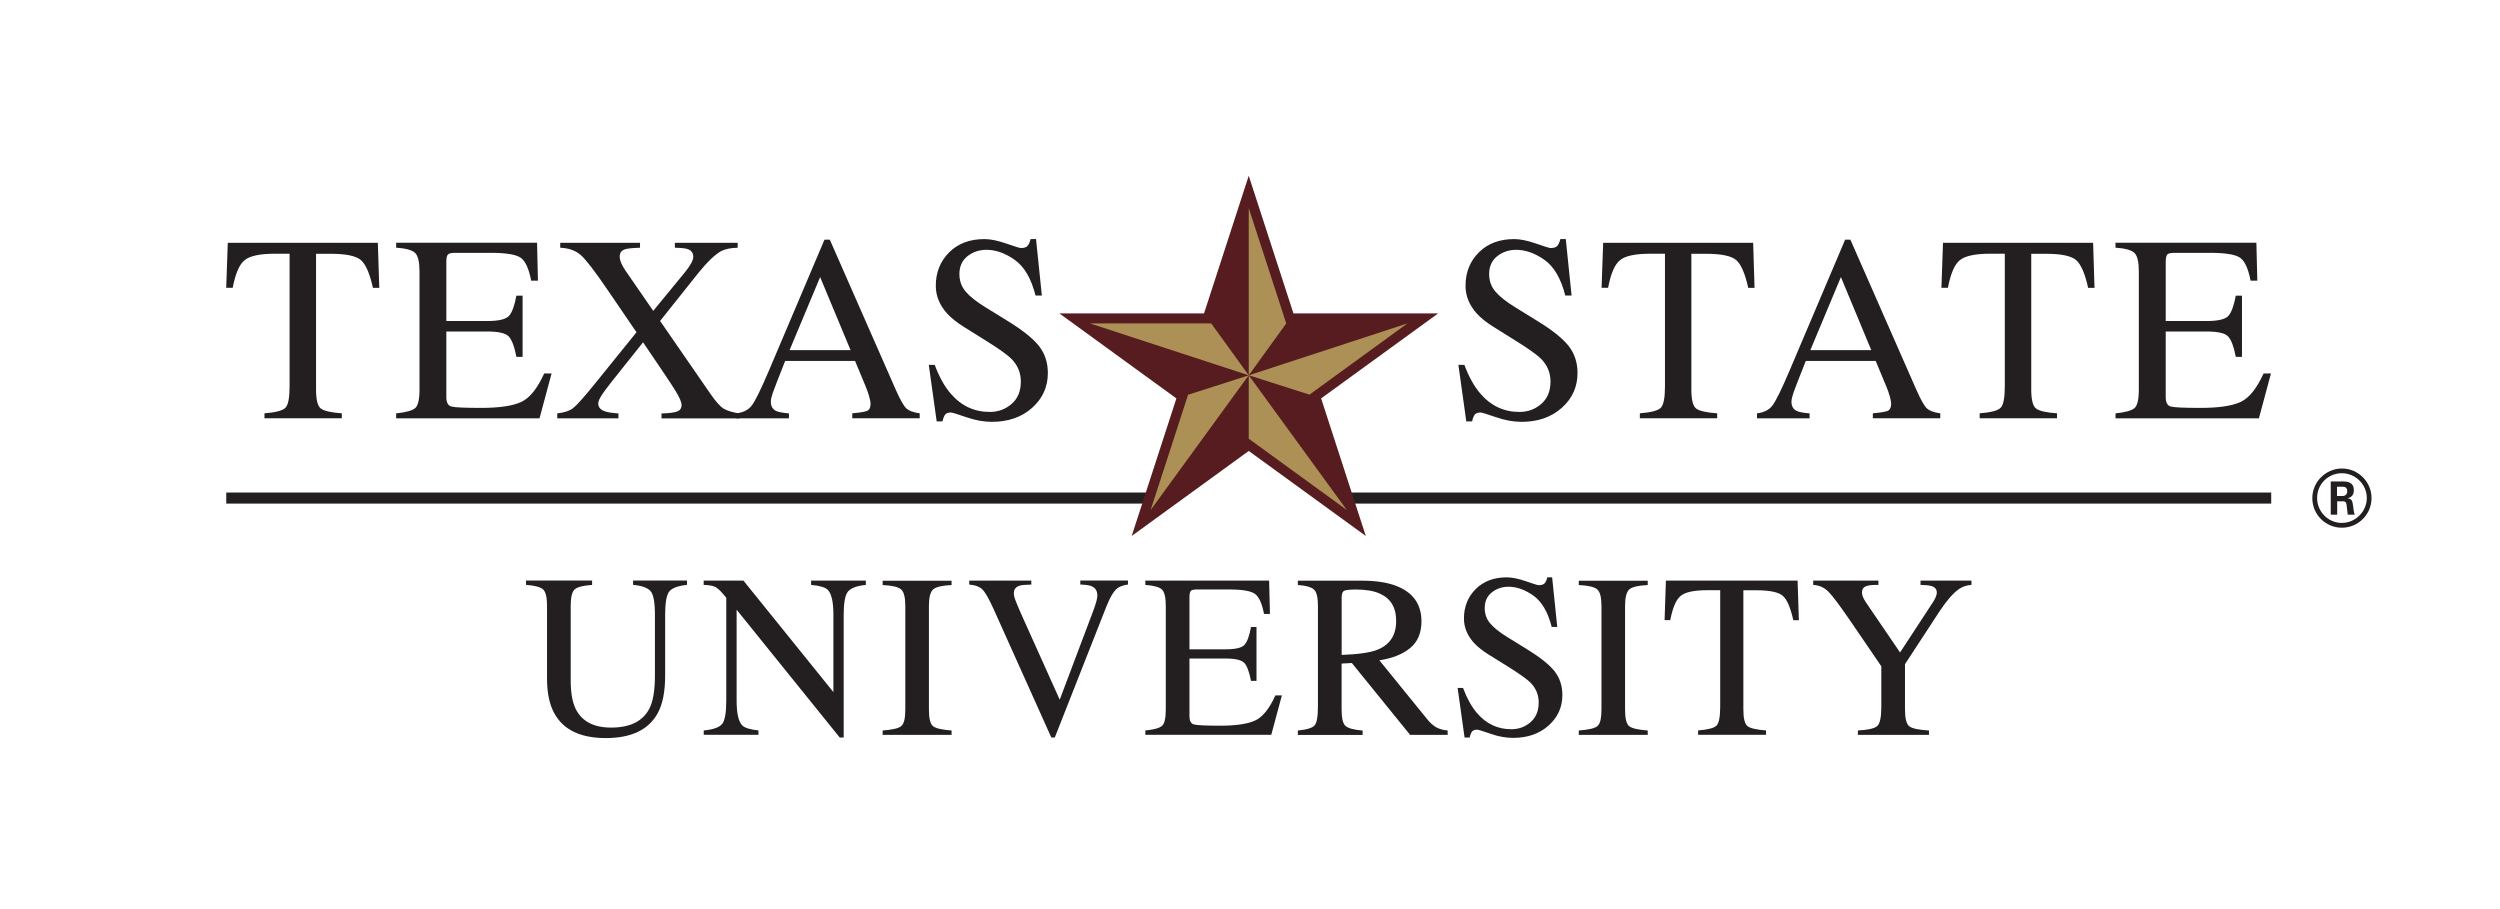 <?xml version="1.0" encoding="UTF-8"?>
<svg id="Maroon" xmlns="http://www.w3.org/2000/svg" version="1.1" viewBox="0 0 396 144">
  <!-- Generator: Adobe Illustrator 29.2.1, SVG Export Plug-In . SVG Version: 2.1.0 Build 116)  -->
  <defs>
    <style>
      .st0 {
        fill: #231f20;
      }

      .st1 {
        fill: #571c1f;
      }

      .st2 {
        fill: #ac9055;
      }
    </style>
  </defs>
  <polygon class="st0" points="35.84 78.02 35.84 79.77 181.28 79.77 181.84 78.02 35.84 78.02"/>
  <polygon class="st0" points="359.76 78.02 359.76 79.77 214.33 79.77 213.76 78.02 359.76 78.02"/>
  <path class="st0" d="M375.65,78.9c0,2.58-2.11,4.69-4.69,4.69s-4.69-2.08-4.69-4.69,2.18-4.69,4.69-4.69,4.69,2.04,4.69,4.69ZM367.03,78.88c0,2.18,1.76,3.95,3.92,3.95s3.95-1.8,3.95-3.95-1.79-3.92-3.95-3.92-3.92,1.71-3.92,3.92ZM369.2,76.26h1.81c.62,0,1.84,0,1.84,1.39,0,.97-.62,1.16-.99,1.29.72.05.77.52.87,1.19.05.42.12,1.14.27,1.39h-1.12c-.03-.25-.2-1.59-.2-1.66-.07-.3-.17-.45-.55-.45h-.92v2.11h-1.02v-5.26ZM370.19,78.57h.82c.67,0,.79-.47.79-.75,0-.72-.5-.72-.77-.72h-.85v1.46Z"/>
  <g>
    <path class="st0" d="M93.79,91.97v.68c-1.42.1-2.34.33-2.76.71-.42.38-.63,1.25-.63,2.6v11.81c0,1.94.26,3.45.79,4.53.99,1.97,2.85,2.95,5.61,2.95,3.02,0,5.04-1.01,6.07-3.03.58-1.13.87-2.87.87-5.23v-9.61c0-2.01-.24-3.27-.72-3.78-.48-.51-1.39-.83-2.74-.96v-.68h8.54v.68c-1.43.16-2.36.5-2.8,1.04-.44.53-.66,1.77-.66,3.7v9.61c0,2.55-.39,4.54-1.17,5.97-1.44,2.63-4.18,3.95-8.22,3.95s-6.71-1.3-8.15-3.89c-.78-1.4-1.17-3.23-1.17-5.52v-11.54c0-1.35-.21-2.21-.62-2.59-.41-.38-1.32-.62-2.71-.73v-.68h10.47Z"/>
    <path class="st0" d="M111.45,115.71c1.53-.15,2.5-.5,2.94-1.04.43-.54.65-1.77.65-3.72v-16.27l-.5-.59c-.54-.64-1-1.03-1.38-1.18-.38-.15-.95-.24-1.7-.26v-.68h6.3l14.25,17.66v-12.27c0-2.02-.3-3.33-.9-3.94-.4-.39-1.27-.65-2.63-.77v-.68h8.67v.68c-1.41.14-2.34.49-2.81,1.03-.47.54-.7,1.78-.7,3.71v19.43h-.63l-16.33-20.24v14.37c0,2.02.29,3.33.88,3.94.38.4,1.24.67,2.58.81v.69h-8.67v-.69Z"/>
    <path class="st0" d="M139.81,115.71c1.5-.11,2.48-.33,2.92-.67.45-.34.67-1.22.67-2.64v-16.42c0-1.36-.22-2.23-.67-2.62-.44-.39-1.42-.62-2.92-.69v-.68h10.92v.68c-1.5.07-2.47.3-2.92.69-.44.39-.67,1.27-.67,2.62v16.42c0,1.42.22,2.3.67,2.64.45.34,1.42.56,2.92.67v.69h-10.92v-.69Z"/>
    <path class="st0" d="M163.36,91.97v.63c-.92.01-1.55.07-1.89.18-.59.2-.88.59-.88,1.19,0,.31.1.73.32,1.28.21.55.6,1.46,1.17,2.73l5.78,12.85,5.25-13.91c.23-.62.41-1.14.53-1.56.12-.43.18-.78.18-1.04,0-.72-.31-1.21-.92-1.47-.36-.15-.96-.23-1.78-.26v-.63h7.55v.63c-.78.11-1.36.32-1.73.63-.56.47-1.12,1.41-1.68,2.83l-8.18,20.77h-.55l-9.12-20.29c-.77-1.72-1.39-2.79-1.85-3.21-.46-.42-1.14-.66-2.03-.72v-.63h9.83Z"/>
    <path class="st0" d="M181.42,115.71c1.36-.14,2.24-.38,2.64-.73.4-.34.6-1.2.6-2.59v-16.42c0-1.31-.2-2.17-.59-2.57-.4-.4-1.28-.65-2.65-.75v-.68h19.61l.13,5.28h-.94c-.31-1.63-.78-2.68-1.41-3.16-.62-.48-2.02-.72-4.18-.72h-5.03c-.54,0-.88.09-1,.26-.13.18-.19.5-.19.98v8.24h5.7c1.58,0,2.58-.23,3.01-.7.43-.46.78-1.41,1.04-2.83h.87v8.53h-.87c-.28-1.43-.63-2.38-1.06-2.84-.43-.46-1.43-.7-2.99-.7h-5.7v9.14c0,.73.23,1.17.7,1.3.46.13,1.85.2,4.16.2,2.5,0,4.35-.27,5.54-.82,1.19-.55,2.26-1.87,3.21-3.98h1.03l-1.68,6.24h-19.95v-.69Z"/>
    <path class="st0" d="M205.59,115.71c1.42-.13,2.3-.41,2.65-.82.35-.42.52-1.39.52-2.93v-15.99c0-1.3-.19-2.15-.59-2.55-.39-.4-1.25-.66-2.59-.76v-.68h10.22c2.13,0,3.9.27,5.32.81,2.69,1.02,4.04,2.9,4.04,5.63,0,1.84-.6,3.25-1.79,4.23s-2.82,1.63-4.88,1.94l7.61,9.37c.47.57.94.99,1.41,1.25.47.26,1.07.43,1.8.5v.69h-5.95l-9.23-11.38-1.62.09v7.28c0,1.37.21,2.23.62,2.6.41.37,1.32.61,2.71.73v.69h-10.26v-.69ZM218.21,102.91c1.96-.8,2.94-2.31,2.94-4.53s-.88-3.59-2.63-4.37c-.94-.42-2.18-.63-3.73-.63-1.04,0-1.69.08-1.92.22-.23.15-.35.5-.35,1.05v9.09c2.65-.1,4.55-.37,5.7-.83Z"/>
    <path class="st0" d="M231.74,108.96c.62,1.66,1.36,2.98,2.2,3.97,1.46,1.72,3.28,2.58,5.45,2.58,1.18,0,2.19-.37,3.05-1.12.86-.75,1.29-1.79,1.29-3.12,0-1.2-.43-2.25-1.29-3.13-.57-.57-1.75-1.41-3.56-2.54l-3.15-1.96c-.95-.6-1.7-1.21-2.27-1.82-1.05-1.17-1.57-2.45-1.57-3.86,0-1.86.62-3.41,1.86-4.65,1.24-1.24,2.88-1.86,4.92-1.86.84,0,1.85.21,3.04.62,1.18.42,1.86.62,2.03.62.46,0,.77-.11.95-.32.17-.22.31-.52.41-.92h.76l.81,7.86h-.88c-.6-2.37-1.57-4.02-2.9-4.96-1.32-.94-2.64-1.41-3.94-1.41-1.01,0-1.89.3-2.64.89-.75.59-1.13,1.42-1.13,2.48,0,.95.29,1.76.86,2.43.58.69,1.47,1.4,2.68,2.15l3.24,2c2.03,1.25,3.46,2.4,4.29,3.44.82,1.06,1.23,2.31,1.23,3.75,0,1.94-.73,3.55-2.19,4.85-1.46,1.3-3.33,1.95-5.6,1.95-1.14,0-2.34-.21-3.58-.65-1.24-.43-1.96-.65-2.14-.65-.43,0-.72.13-.87.4-.15.27-.25.55-.3.85h-.81l-1.1-7.86h.85Z"/>
    <path class="st0" d="M250.08,115.71c1.5-.11,2.48-.33,2.92-.67.45-.34.67-1.22.67-2.64v-16.42c0-1.36-.22-2.23-.67-2.62-.44-.39-1.42-.62-2.92-.69v-.68h10.92v.68c-1.5.07-2.48.3-2.92.69-.44.39-.67,1.27-.67,2.62v16.42c0,1.42.22,2.3.67,2.64.45.34,1.42.56,2.92.67v.69h-10.92v-.69Z"/>
    <path class="st0" d="M263.87,91.97h20.87l.2,6.27h-.88c-.44-1.97-.98-3.25-1.65-3.85-.66-.59-2.07-.89-4.21-.89h-2.05v18.89c0,1.42.22,2.3.67,2.64.44.34,1.42.56,2.92.67v.69h-10.76v-.69c1.56-.12,2.54-.38,2.92-.77.38-.4.58-1.39.58-2.98v-18.46h-2.07c-2.04,0-3.43.29-4.17.88-.74.59-1.29,1.87-1.67,3.86h-.9l.21-6.27Z"/>
    <path class="st0" d="M297.54,91.97v.68c-.87-.02-1.52.04-1.95.2-.43.16-.65.49-.65,1.01,0,.16.03.35.11.59.07.23.24.54.49.93l5.43,7.97,5.3-8.1c.21-.35.35-.64.42-.87.07-.23.1-.4.1-.5,0-.53-.28-.88-.85-1.05-.34-.11-.91-.17-1.73-.18v-.68h8.07v.68c-.74.04-1.41.26-2,.67-.91.64-1.94,1.82-3.08,3.55l-5.45,8.33v7.18c0,1.43.23,2.32.69,2.67.46.35,1.5.57,3.11.66v.69h-11.26v-.69c1.67-.1,2.71-.34,3.11-.75.4-.4.6-1.41.6-3.01v-6.41l-4.83-7.08c-1.67-2.44-2.84-4.01-3.51-4.7-.67-.69-1.49-1.06-2.45-1.11v-.68h10.33Z"/>
  </g>
  <path class="st0" d="M36.09,38.46h23.76l.23,7.14h-1.01c-.49-2.24-1.12-3.7-1.88-4.38-.76-.68-2.35-1.02-4.79-1.02h-2.34v21.5c0,1.62.25,2.62.76,3.01.51.39,1.61.64,3.32.76v.78h-12.25v-.78c1.78-.14,2.89-.43,3.32-.88.44-.45.66-1.58.66-3.39v-21.01h-2.36c-2.33,0-3.91.34-4.75,1.01-.84.67-1.47,2.13-1.9,4.39h-1.03l.25-7.14Z"/>
  <path class="st0" d="M62.75,65.48c1.54-.16,2.55-.44,3.01-.83.46-.39.69-1.37.69-2.95v-18.69c0-1.49-.23-2.47-.68-2.93-.45-.46-1.46-.74-3.02-.85v-.78h22.32l.14,6.01h-1.07c-.36-1.85-.89-3.05-1.6-3.59-.71-.54-2.3-.82-4.76-.82h-5.72c-.62,0-1,.1-1.14.3-.15.2-.22.57-.22,1.12v9.38h6.48c1.79,0,2.93-.27,3.43-.8.49-.53.89-1.61,1.19-3.22h.98v9.7h-.98c-.31-1.63-.72-2.7-1.21-3.23-.49-.53-1.63-.79-3.41-.79h-6.48v10.4c0,.83.26,1.33.79,1.48.53.15,2.11.22,4.74.22,2.85,0,4.95-.31,6.31-.93,1.36-.62,2.57-2.13,3.66-4.52h1.17l-1.91,7.1h-22.71v-.78Z"/>
  <path class="st0" d="M88.29,65.48c1.12-.12,1.98-.42,2.56-.89.58-.47,1.74-1.78,3.48-3.93l6.49-8.03-4.6-6.74c-2-2.94-3.41-4.77-4.23-5.49-.82-.72-1.9-1.1-3.25-1.16v-.78h12.64v.78c-1.22.04-2.01.12-2.38.25-.56.18-.84.56-.84,1.16,0,.38.14.84.41,1.37.14.27.33.59.57.94l4.33,6.28,4.71-5.73c.69-.83,1.16-1.5,1.41-2.01.15-.3.22-.57.22-.82,0-.62-.3-1.03-.9-1.23-.37-.12-1.04-.19-2.01-.21v-.78h9.95v.78c-1.12.03-1.99.21-2.61.53-.97.53-2.17,1.68-3.61,3.45l-6.07,7.62,7.96,11.53c.85,1.24,1.56,2.03,2.12,2.37.57.33,1.4.58,2.49.75v.78h-12.35v-.78c1.19-.03,2.01-.13,2.48-.31s.7-.52.7-1.03c0-.44-.31-1.17-.93-2.19-.62-1.02-2.35-3.6-5.17-7.74l-4.93,6.19c-.72.91-1.22,1.58-1.5,2-.45.67-.67,1.17-.67,1.49,0,.6.35,1.02,1.06,1.26.42.15,1.13.26,2.14.33v.78h-9.69v-.78Z"/>
  <path class="st0" d="M116.64,66.25v-.78c1.08-.12,1.89-.53,2.43-1.22.54-.69,1.47-2.58,2.78-5.67l8.75-20.62h.84l10.47,23.82c.7,1.58,1.26,2.55,1.67,2.93.42.37,1.12.63,2.1.76v.78h-10.68v-.78c1.23-.11,2.02-.24,2.37-.4.36-.16.53-.54.53-1.15,0-.2-.07-.56-.21-1.08-.14-.52-.33-1.06-.57-1.63l-1.68-4.04h-11.07c-1.09,2.75-1.74,4.43-1.95,5.03-.21.61-.32,1.09-.32,1.44,0,.71.29,1.2.86,1.47.35.16,1.02.29,2.01.37v.78h-8.32ZM134.73,55.46l-4.82-11.57-4.84,11.57h9.65Z"/>
  <path class="st0" d="M148.06,57.8c.71,1.89,1.54,3.39,2.5,4.51,1.67,1.96,3.74,2.94,6.21,2.94,1.34,0,2.49-.42,3.47-1.27.98-.85,1.46-2.03,1.46-3.55,0-1.37-.49-2.56-1.47-3.57-.64-.64-1.99-1.61-4.05-2.89l-3.58-2.24c-1.08-.68-1.94-1.37-2.58-2.07-1.19-1.33-1.79-2.79-1.79-4.39,0-2.12.71-3.89,2.11-5.29,1.41-1.41,3.28-2.11,5.6-2.11.96,0,2.11.24,3.46.71,1.35.47,2.12.71,2.31.71.52,0,.88-.12,1.08-.37.2-.25.35-.6.46-1.05h.86l.92,8.94h-1c-.68-2.69-1.78-4.57-3.29-5.64-1.51-1.07-3-1.6-4.48-1.6-1.15,0-2.15.34-3.01,1.01-.85.68-1.28,1.62-1.28,2.82,0,1.08.33,2,.98,2.77.65.78,1.67,1.59,3.05,2.44l3.69,2.28c2.31,1.42,3.94,2.73,4.89,3.92.93,1.2,1.4,2.63,1.4,4.27,0,2.2-.83,4.04-2.49,5.52-1.66,1.48-3.79,2.22-6.37,2.22-1.3,0-2.66-.25-4.07-.74-1.41-.49-2.23-.74-2.43-.74-.49,0-.82.15-.99.45-.17.3-.28.62-.34.96h-.92l-1.25-8.95h.96Z"/>
  <path class="st0" d="M231.96,57.8c.71,1.89,1.54,3.39,2.5,4.51,1.67,1.96,3.74,2.94,6.21,2.94,1.34,0,2.5-.42,3.47-1.27.97-.85,1.46-2.03,1.46-3.55,0-1.37-.49-2.56-1.47-3.57-.64-.64-1.99-1.61-4.05-2.89l-3.58-2.24c-1.08-.68-1.94-1.37-2.58-2.07-1.19-1.33-1.78-2.79-1.78-4.39,0-2.12.7-3.89,2.11-5.29,1.41-1.41,3.28-2.11,5.6-2.11.96,0,2.11.24,3.46.71,1.35.47,2.12.71,2.31.71.52,0,.88-.12,1.08-.37.2-.25.35-.6.46-1.05h.86l.92,8.94h-1c-.68-2.69-1.78-4.57-3.29-5.64-1.51-1.07-3.01-1.6-4.48-1.6-1.15,0-2.15.34-3.01,1.01-.85.68-1.28,1.62-1.28,2.82,0,1.08.33,2,.98,2.77.66.78,1.67,1.59,3.05,2.44l3.69,2.28c2.31,1.42,3.94,2.73,4.88,3.92.93,1.2,1.4,2.63,1.4,4.27,0,2.2-.83,4.04-2.49,5.52-1.66,1.48-3.78,2.22-6.37,2.22-1.3,0-2.66-.25-4.07-.74-1.42-.49-2.23-.74-2.43-.74-.49,0-.83.15-1,.45-.17.3-.28.62-.34.96h-.92l-1.25-8.95h.97Z"/>
  <path class="st0" d="M253.94,38.46h23.76l.22,7.14h-1c-.49-2.24-1.12-3.7-1.88-4.38-.76-.68-2.36-1.02-4.79-1.02h-2.34v21.5c0,1.62.25,2.62.76,3.01.51.39,1.61.64,3.33.76v.78h-12.25v-.78c1.78-.14,2.89-.43,3.32-.88.44-.45.66-1.58.66-3.39v-21.01h-2.36c-2.33,0-3.91.34-4.75,1.01-.84.67-1.47,2.13-1.9,4.39h-1.03l.25-7.14Z"/>
  <path class="st0" d="M278.31,66.25v-.78c1.08-.12,1.89-.53,2.43-1.22.54-.69,1.47-2.58,2.78-5.67l8.75-20.62h.83l10.47,23.82c.7,1.58,1.25,2.55,1.67,2.93.42.37,1.12.63,2.1.76v.78h-10.68v-.78c1.23-.11,2.02-.24,2.37-.4.35-.16.53-.54.53-1.15,0-.2-.07-.56-.2-1.08-.14-.52-.33-1.06-.57-1.63l-1.68-4.04h-11.07c-1.09,2.75-1.75,4.43-1.95,5.03-.21.61-.32,1.09-.32,1.44,0,.71.29,1.2.86,1.47.35.16,1.02.29,2.01.37v.78h-8.33ZM296.41,55.46l-4.81-11.57-4.84,11.57h9.65Z"/>
  <path class="st0" d="M307.79,38.46h23.76l.22,7.14h-1.01c-.49-2.24-1.12-3.7-1.88-4.38-.76-.68-2.36-1.02-4.79-1.02h-2.34v21.5c0,1.62.25,2.62.76,3.01.5.39,1.61.64,3.32.76v.78h-12.25v-.78c1.78-.14,2.89-.43,3.32-.88.44-.45.66-1.58.66-3.39v-21.01h-2.36c-2.32,0-3.91.34-4.75,1.01-.84.67-1.47,2.13-1.9,4.39h-1.03l.25-7.14Z"/>
  <path class="st0" d="M335.09,65.48c1.55-.16,2.55-.44,3.01-.83.46-.39.69-1.37.69-2.95v-18.69c0-1.49-.22-2.47-.68-2.93-.45-.46-1.46-.74-3.02-.85v-.78h22.32l.15,6.01h-1.07c-.35-1.85-.89-3.05-1.6-3.59-.71-.54-2.3-.82-4.76-.82h-5.72c-.62,0-1,.1-1.14.3-.14.2-.22.57-.22,1.12v9.38h6.48c1.79,0,2.94-.27,3.43-.8.49-.53.89-1.61,1.19-3.22h.98v9.7h-.98c-.31-1.63-.72-2.7-1.21-3.23-.49-.53-1.63-.79-3.41-.79h-6.48v10.4c0,.83.26,1.33.79,1.48.53.15,2.11.22,4.74.22,2.85,0,4.95-.31,6.31-.93,1.36-.62,2.57-2.13,3.66-4.52h1.17l-1.91,7.1h-22.71v-.78Z"/>
  <polygon class="st2" points="225.29 50.2 204.32 50.2 204.29 50.2 197.8 30.24 191.32 50.2 191.28 50.2 170.32 50.2 187.31 62.54 187.29 62.59 180.82 82.51 180.88 82.46 197.8 70.17 214.72 82.46 214.79 82.51 208.32 62.59 208.3 62.54 225.18 50.28 225.29 50.2"/>
  <path class="st1" d="M204.92,49.64h-.04l-7.08-21.8-7.08,21.8h-22.92l18.54,13.47-7.08,21.79,18.54-13.47,18.47,13.42h0s.07.05.07.05l-7.06-21.74-.02-.05,18.42-13.38h0l.12-.09h-22.88ZM207.41,62.51l-9.61-3.07,15.53,21.34-15.53-11.29v-10.05l-15.54,21.35,5.93-18.26,9.61-3.08h0l-25.15-8.22h19.21l5.94,8.22v-26.49l5.94,18.27-5.94,8.22,25.13-8.22-15.52,11.29Z"/>
</svg>